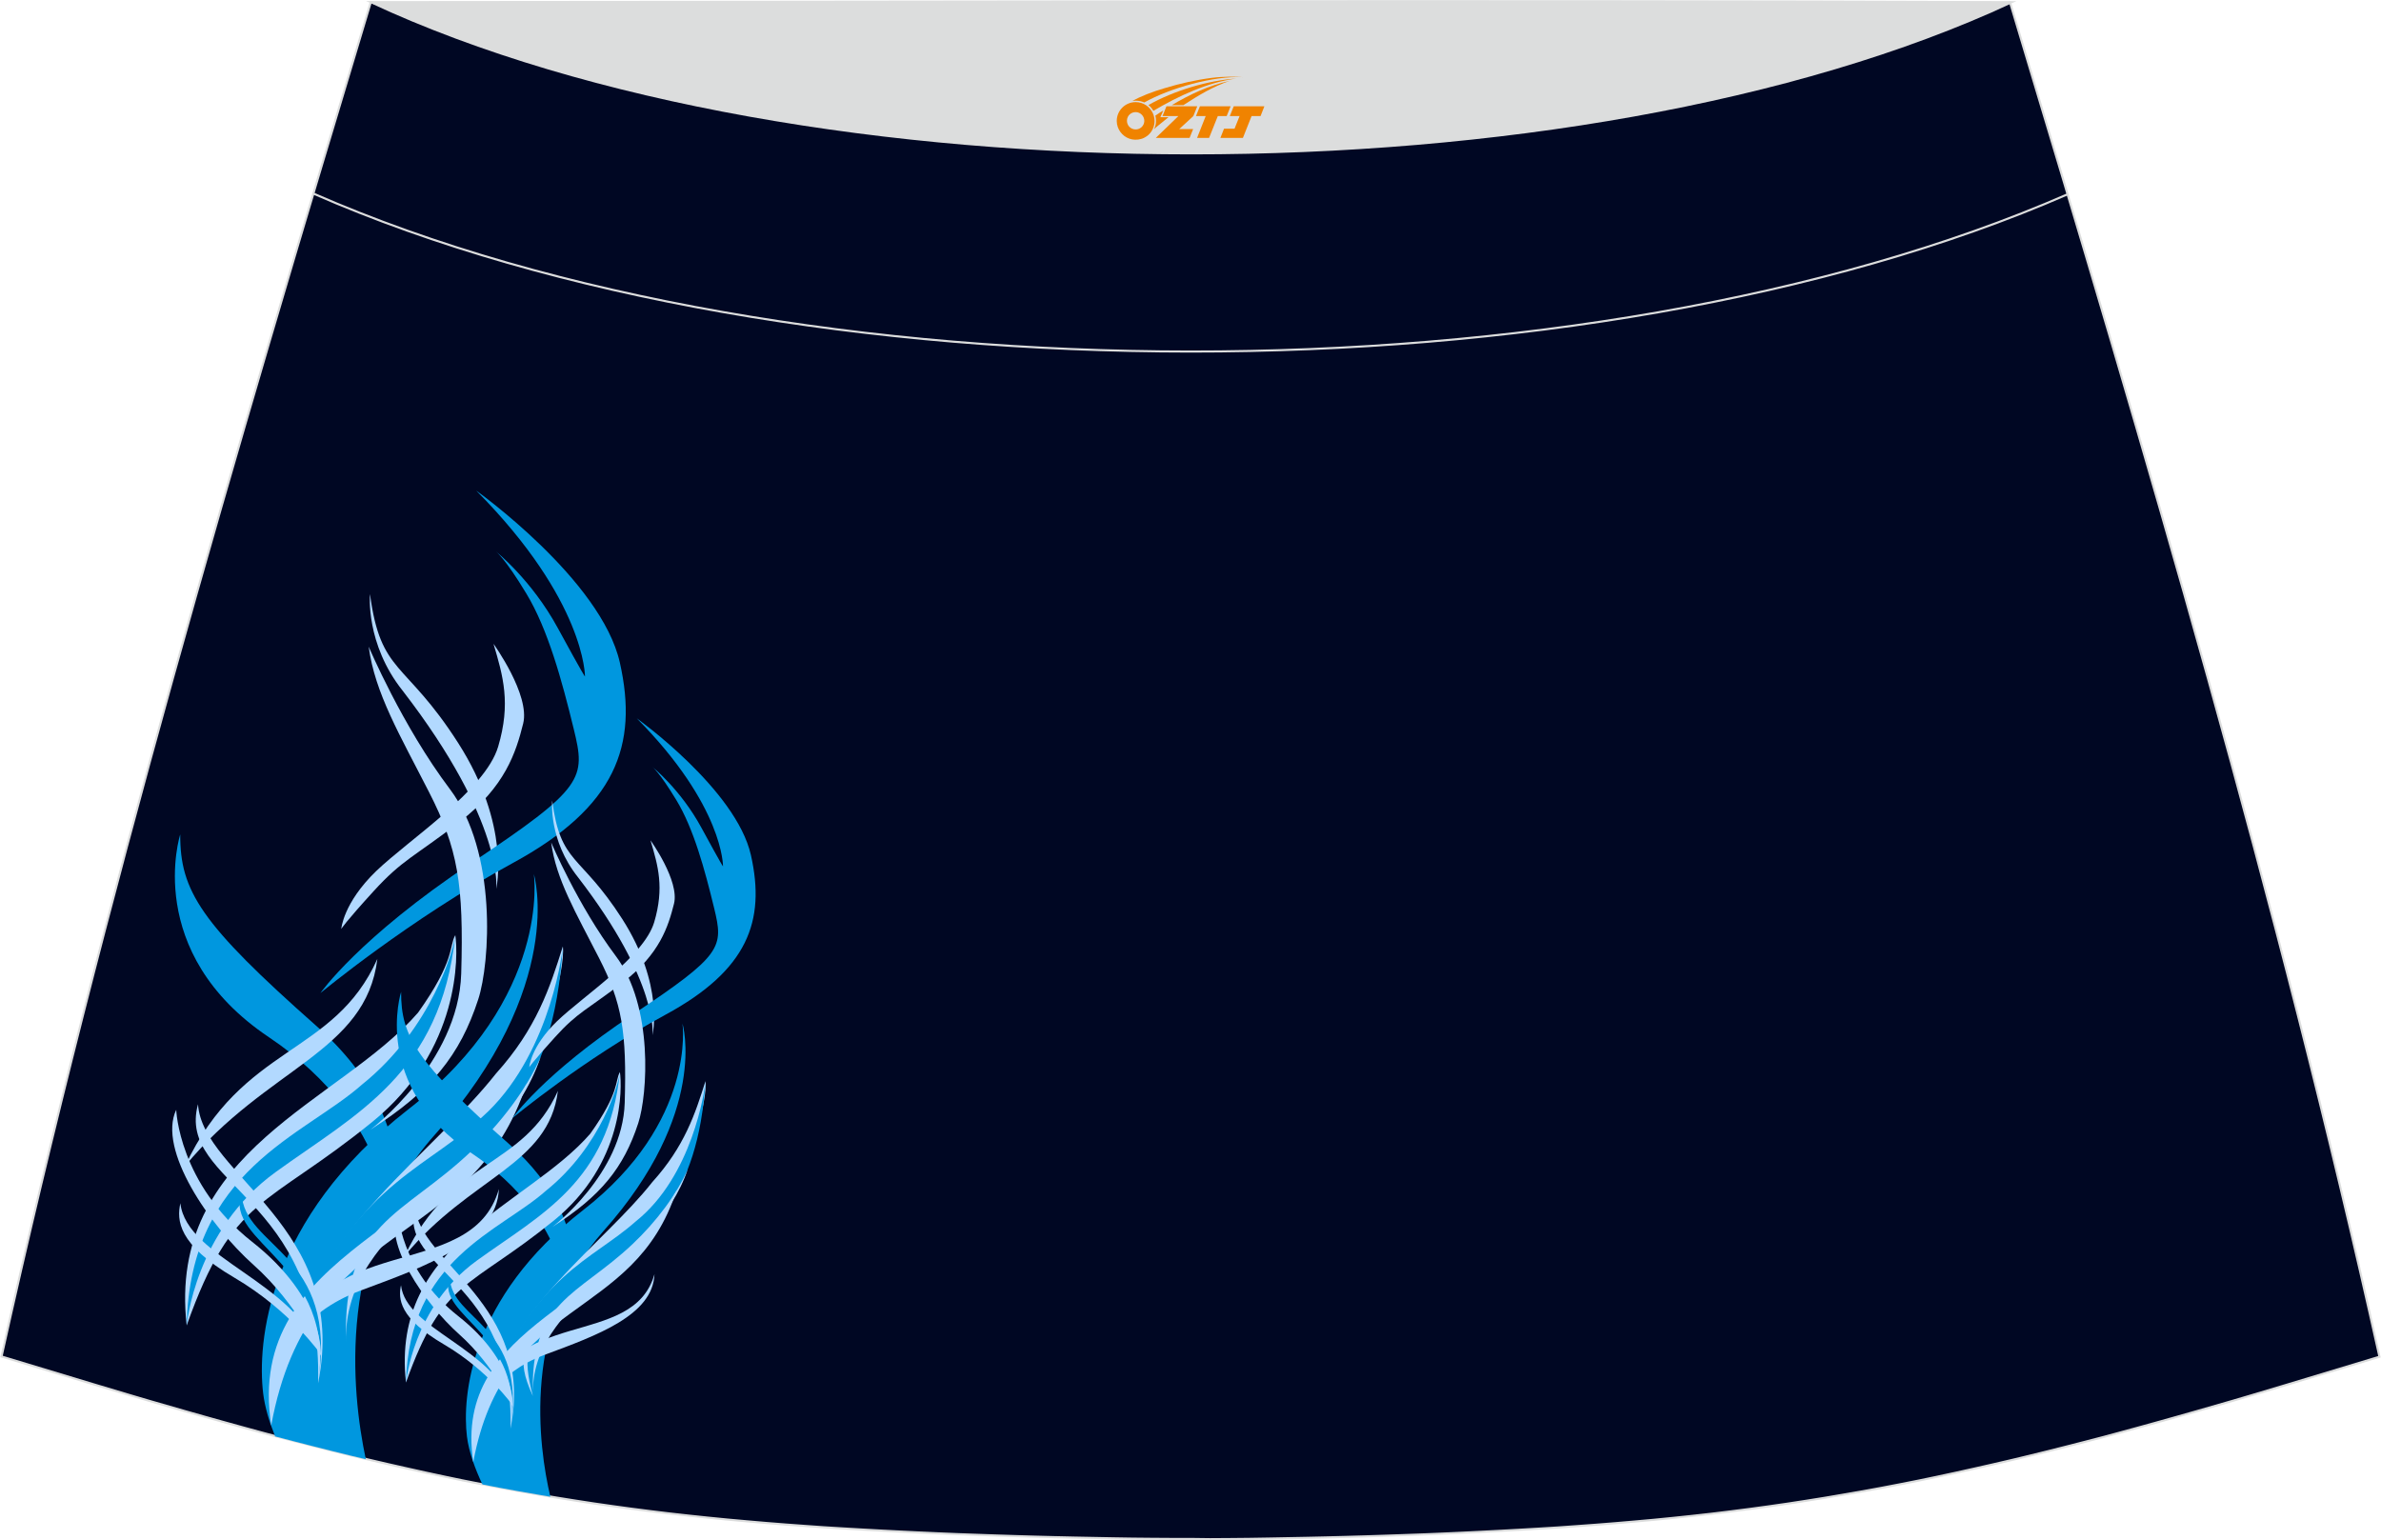 <?xml version="1.0" encoding="utf-8"?>
<!-- Generator: Adobe Illustrator 24.0.0, SVG Export Plug-In . SVG Version: 6.00 Build 0)  -->
<svg xmlns="http://www.w3.org/2000/svg" xmlns:xlink="http://www.w3.org/1999/xlink" version="1.1" id="图层_1" x="0px" y="0px" width="387.08px" height="250.4px" viewBox="0 0 387.08 250.4" enable-background="new 0 0 387.08 250.4" xml:space="preserve">
<g>
	<path fill="#000723" stroke="#DCDDDD" stroke-width="0.341" stroke-miterlimit="22.926" d="M193.53,250.19L193.53,250.19h-3.16   l-3.16-0.02l-3.16-0.03l-3.16-0.05l-3.16-0.06l-3.16-0.06l-3.16-0.07l-3.16-0.08l-3.16-0.09l-3.16-0.1l-3.16-0.11l-3.11-0.11   l-3.11-0.13l-3.11-0.14l-3.11-0.15l-3.11-0.16l-3.11-0.17l-3.11-0.18l-3.11-0.19l-3.11-0.22l-3.14-0.23l-3.14-0.25l-3.13-0.27   l-3.13-0.28l-3.13-0.31l-3.13-0.33l-3.13-0.35l-3.13-0.38l-3.11-0.4l-3.07-0.42l-3.06-0.44l-3.06-0.47l-3.06-0.49l-3.05-0.52   l-3.05-0.53l-3.05-0.56l-3.03-0.58l-3.03-0.6l-3.02-0.63l-3.02-0.65l-3.01-0.67l-3.01-0.68l-3.01-0.7l-3.01-0.72l-3-0.74   l-3.01-0.76l-3.01-0.77l-3-0.78l-3-0.81l-3-0.82l-3-0.83l-2.99-0.84l-2.99-0.85l-2.99-0.86l-2.99-0.86l-2.98-0.88l-2.98-0.89   l-2.98-0.89l-2.98-0.9l-2.98-0.9l-2.98-0.9l-2.98-0.9l-2.98-0.9C16.76,146.09,38.03,74.25,60.28,0.35   c106.77,29.51,159.7,29.51,266.48,0c22.25,73.91,43.52,145.74,60.07,220.22l-2.98,0.9l-2.98,0.9l-2.98,0.9l-2.98,0.9l-2.98,0.9   l-2.98,0.89l-2.98,0.89l-2.98,0.88l-2.99,0.86l-2.99,0.86l-2.99,0.85l-2.99,0.84l-3,0.83l-3,0.82l-3,0.81l-3,0.78l-3.01,0.77   l-3.01,0.76l-3,0.74l-3,0.72l-3.01,0.7l-3.01,0.68l-3.01,0.67l-3.02,0.65l-3.02,0.63l-3.03,0.6l-3.03,0.58l-3.05,0.56l-3.05,0.53   l-3.05,0.52l-3.06,0.49l-3.06,0.47l-3.06,0.44l-3.07,0.42l-3.11,0.4l-3.11,0.38l-3.13,0.35l-3.13,0.33l-3.13,0.31l-3.13,0.28   l-3.14,0.27l-3.14,0.25l-3.14,0.23l-3.11,0.22l-3.11,0.19l-3.11,0.18l-3.11,0.17l-3.11,0.16l-3.11,0.15l-3.11,0.14l-3.11,0.13   l-3.11,0.11l-3.16,0.11l-3.16,0.1l-3.16,0.09l-3.16,0.08l-3.16,0.07l-3.16,0.06l-3.16,0.06l-3.16,0.05l-3.16,0.03l-3.16,0.02   L193.53,250.19L193.53,250.19L193.53,250.19z"/>
	<g>
		<g>
			<path fill="#B2D9FF" d="M60.15,96.59c0,0-0.78,8.05,5.31,15.7c16.58,21.49,15.21,32.22,15.21,32.22s2.44-10.27-6.21-23.76     C65.82,107.26,61.9,109.71,60.15,96.59z"/>
			<path fill="#0097DF" d="M77.42,79.76c0,0,20.31,14.48,23.35,27.96c3.03,13.48-0.65,23.48-17.41,32.59s-31.27,21.14-31.27,21.14     s6.22-8.97,24.58-21.18s18.56-13.73,16.61-21.73c-1.95-8-4.21-16.25-7.71-22.04c-3.5-5.8-4.94-6.84-4.94-6.84     s5.79,4.61,10.04,12.42c4.25,7.81,4.43,7.91,4.43,7.91S95.23,97.71,77.42,79.76z"/>
			<path fill="#0097DF" d="M29.3,135.66c0,0-6.18,19.14,14.41,32.96c20.6,13.82,19.64,31.54,19.64,31.54s6.94-16.69-11.91-33.36     S29.27,144.86,29.3,135.66z"/>
			<path fill="#0097DF" d="M86.79,142.11c0,0,2.91,20.11-20.31,38.16c-23.22,18.04-24.66,38.21-23.7,46.23     c0.27,2.26,1.02,4.71,1.95,7.02l0.25,0.07l3,0.78l3.01,0.77l3.01,0.76l3,0.74l2.47,0.59c-2.34-11-4.83-34.71,11.2-52.73     C92.26,160.24,86.79,142.11,86.79,142.11z"/>
			<path fill="#B2D9FF" d="M59.94,105.13c0,0,5.44,12.87,13.2,23.16c7.75,10.29,6.52,28.32,4.61,34.17     c-2.96,9.09-7.62,14.89-17.52,21.19c0,0,14.33-10.82,14.75-25.37c0.43-14.55-0.55-20.37-5.25-29.54     C65.06,119.58,60.93,112.67,59.94,105.13z"/>
			<path fill="#B2D9FF" d="M91.5,153.87c0.47,3.1-2.74,21.36-17.09,33.02c-17.07,13.87-16.89,12.45-26.79,32.13     c3.38-18.66,22.98-31.72,33.03-44.51C87.2,167.25,89.4,160.57,91.5,153.87z"/>
			<path fill="#0097DF" d="M91.5,153.87c-0.15,2-2.72,19.45-14.17,28.62c-9.38,8.31-19.81,10.18-31.63,36.63     c0,0,6.04-9.97,20.21-21.61C80.07,185.89,89.98,177.75,91.5,153.87z"/>
			<path fill="#B2D9FF" d="M56.26,218.21c-0.6-19.67,24.82-26.29,31.65-46.42c-2.26,5.25-6.5,10.82-11.33,15.4     C65.32,197.87,55.62,198.64,56.26,218.21z"/>
			<path fill="#0097DF" d="M56.26,218.21c-3.91-8.4-1.07-9.81,1.77-15.53C55.62,209.04,53.93,209.16,56.26,218.21z"/>
			<path fill="#B2D9FF" d="M81.1,193.31c-4.4,15.62-30.15,6.23-34.54,27.38c0,0,1.59-7,12.16-10.92     C69.3,205.85,80.79,201.73,81.1,193.31z"/>
			<path fill="#B2D9FF" d="M67.97,164.62c6.11-8.58,5.01-10.84,6.05-12.59c0.47,3.1,0.9,18.67-13.47,30.34     c-17.33,14.07-22.66,11.89-30.2,33.11C27.12,186.97,55.33,179.21,67.97,164.62z"/>
			<path fill="#B2D9FF" d="M61.35,155.89c-7.09,15.84-21.91,13.78-31.25,33.65C43.42,173.43,59.48,171.12,61.35,155.89z"/>
			<path fill="#0097DF" d="M74.01,152.03c-0.15,2-3.72,15.13-15.17,24.3c-9.38,8.32-27.96,13.83-28.49,39.13     c0,0,1.33-15.41,14.46-24.91C57.93,181.05,71.68,174.53,74.01,152.03z"/>
			<path fill="#B2D9FF" d="M80.23,104.67c0,0,5.99,8.3,4.82,12.97c-1.17,4.67-2.91,10.26-10.34,15.98     c-7.43,5.73-9.25,6.09-13.96,11.25s-5.27,6.15-5.27,6.15s0.3-4.21,5.67-9.4c5.39-5.18,17.71-13.13,19.83-20.22     C83.08,114.34,81.79,109.93,80.23,104.67z"/>
			<path fill="#B2D9FF" d="M85.6,176.17c-8.74,27.19-35.27,21.46-41.51,55.58C39.69,203.04,73.86,199.86,85.6,176.17z"/>
			<path fill="#B2D9FF" d="M32.19,179.52c0.74,11.56,24.68,19.94,19.52,45.37C52.56,194.36,28.61,192.62,32.19,179.52z"/>
			<path fill="#0097DF" d="M51.7,224.9c3.44-21.35-12.17-21.94-12.42-30.97C36.26,202.07,54.78,205.52,51.7,224.9z"/>
			<path fill="#B2D9FF" d="M28.65,180.42c0,0,0.38,12.05,12.33,21.46c11.96,9.4,11.18,18.57,11.18,18.57s-3.75-8.4-10.93-14.8     C34.05,199.24,25.56,186.88,28.65,180.42z"/>
			<path fill="#B2D9FF" d="M29.32,195.61c1.05,9.04,18.67,12.64,22.86,24.61c0,0-4.94-7.15-14.12-12.53S28.73,198.36,29.32,195.61z"/>
		</g>
		<g>
			<path fill="#B2D9FF" d="M89.77,130.16c0,0-0.64,6.4,4.22,12.49c13.18,17.11,12.09,25.64,12.09,25.64s1.94-8.17-4.93-18.9     C94.27,138.66,91.15,140.62,89.77,130.16z"/>
			<path fill="#0097DF" d="M103.52,116.78c0,0,16.15,11.53,18.56,22.25s-0.52,18.69-13.88,25.93     c-13.36,7.23-24.89,16.81-24.89,16.81s4.94-7.13,19.57-16.84c14.62-9.71,14.76-10.92,13.22-17.29     c-1.55-6.37-3.34-12.93-6.13-17.54c-2.78-4.6-3.93-5.44-3.93-5.44s4.6,3.67,7.98,9.89c3.38,6.22,3.52,6.3,3.52,6.3     S117.68,131.07,103.52,116.78z"/>
			<path fill="#0097DF" d="M65.21,161.25c0,0-4.93,15.23,11.46,26.23s15.62,25.11,15.62,25.11s5.54-13.28-9.47-26.55     C67.81,172.77,65.17,168.57,65.21,161.25z"/>
			<path fill="#0097DF" d="M110.95,166.4c0,0,2.31,16-16.17,30.35s-19.64,30.4-18.87,36.77c0.31,2.55,1.36,5.35,2.52,7.81l2.75,0.53     l3.05,0.56l3.05,0.53l2.19,0.38c-1.9-8.08-4.75-28.15,8.65-43.21C115.3,180.83,110.95,166.4,110.95,166.4z"/>
			<path fill="#B2D9FF" d="M89.61,136.97c0,0,4.33,10.24,10.49,18.44c6.16,8.18,5.18,22.54,3.66,27.19     c-2.36,7.23-6.07,11.84-13.95,16.86c0,0,11.41-8.6,11.75-20.17c0.34-11.57-0.43-16.21-4.16-23.51     C93.67,148.46,90.38,142.96,89.61,136.97z"/>
			<path fill="#B2D9FF" d="M114.69,175.76c0.38,2.47-2.18,16.99-13.62,26.27c-13.59,11.03-13.45,9.9-21.32,25.55     c2.69-14.84,18.3-25.23,26.3-35.41C111.27,186.4,113.02,181.08,114.69,175.76z"/>
			<path fill="#0097DF" d="M114.69,175.76c-0.11,1.59-2.17,15.47-11.29,22.77c-7.47,6.62-15.78,8.09-25.19,29.13     c0,0,4.81-7.93,16.08-17.19C105.58,201.22,113.48,194.77,114.69,175.76z"/>
			<path fill="#B2D9FF" d="M86.63,226.96c-0.48-15.66,19.77-20.91,25.2-36.93c-1.81,4.18-5.17,8.62-9.02,12.25     C93.84,210.76,86.13,211.37,86.63,226.96z"/>
			<path fill="#B2D9FF" d="M86.63,226.96c-3.1-6.68-0.85-7.81,1.42-12.35C86.13,219.66,84.78,219.74,86.63,226.96z"/>
			<path fill="#B2D9FF" d="M106.4,207.14c-3.51,12.42-23.99,4.94-27.49,21.78c0,0,1.27-5.57,9.68-8.68     C97.01,217.11,106.15,213.84,106.4,207.14z"/>
			<path fill="#B2D9FF" d="M95.96,184.31c4.86-6.82,4-8.63,4.82-10.02c0.36,2.47,0.7,14.86-10.73,24.13     c-13.8,11.2-18.04,9.45-24.05,26.34C63.46,202.07,85.9,195.91,95.96,184.31z"/>
			<path fill="#B2D9FF" d="M90.7,177.35c-5.65,12.6-17.45,10.96-24.87,26.77C76.42,191.31,89.21,189.48,90.7,177.35z"/>
			<path fill="#0097DF" d="M100.78,174.3c-0.11,1.59-2.97,12.04-12.08,19.33c-7.47,6.62-22.25,11-22.69,31.13     c0,0,1.07-12.26,11.51-19.82C87.97,197.38,98.92,192.2,100.78,174.3z"/>
			<path fill="#B2D9FF" d="M105.75,136.61c0,0,4.76,6.6,3.82,10.32c-0.94,3.72-2.32,8.16-8.24,12.72c-5.92,4.55-7.37,4.84-11.1,8.96     s-4.19,4.89-4.19,4.89s0.24-3.35,4.52-7.48c4.29-4.13,14.09-10.45,15.79-16.08C108.02,144.3,106.99,140.79,105.75,136.61z"/>
			<path fill="#B2D9FF" d="M109.99,193.5c-6.97,21.63-28.07,17.06-33.05,44.21C73.45,214.87,100.63,212.35,109.99,193.5z"/>
			<path fill="#B2D9FF" d="M67.48,196.15c0.58,9.2,19.63,15.88,15.51,36.11C83.69,207.96,64.64,206.58,67.48,196.15z"/>
			<path fill="#0097DF" d="M82.99,232.27c2.75-16.98-9.67-17.46-9.88-24.65C70.72,214.1,85.45,216.85,82.99,232.27z"/>
			<path fill="#B2D9FF" d="M64.68,196.87c0,0,0.28,9.59,9.8,17.08c9.51,7.49,8.89,14.78,8.89,14.78s-2.98-6.68-8.7-11.79     C68.96,211.84,62.22,202,64.68,196.87z"/>
			<path fill="#B2D9FF" d="M65.19,208.95c0.83,7.19,14.84,10.06,18.19,19.58c0,0-3.93-5.69-11.23-9.98     C64.85,214.27,64.73,211.13,65.19,208.95z"/>
		</g>
	</g>
	<path fill="none" stroke="#DCDDDD" stroke-width="0.341" stroke-miterlimit="22.926" d="M336.14,31.58   c-78.2,34.13-207.1,34.1-285.19-0.11"/>
	<path fill="#DCDDDD" stroke="#DCDDDD" stroke-width="0.341" stroke-miterlimit="22.926" d="M327.06,0.35   c-70.39,32.77-196.37,32.77-266.77,0C149.22,0.32,238.12,0.01,327.06,0.35z"/>
	
</g>
<g id="图层_x0020_1">
	<path fill="#F08300" d="M181.73,20.68c0.416,1.136,1.472,1.984,2.752,2.032c0.144,0,0.304,0,0.448-0.016h0.016   c0.016,0,0.064,0,0.128-0.016c0.032,0,0.048-0.016,0.08-0.016c0.064-0.016,0.144-0.032,0.224-0.048c0.016,0,0.016,0,0.032,0   c0.192-0.048,0.4-0.112,0.576-0.208c0.192-0.096,0.4-0.224,0.608-0.384c0.672-0.56,1.104-1.408,1.104-2.352   c0-0.224-0.032-0.448-0.08-0.672l0,0C187.57,18.8,187.52,18.63,187.44,18.45C186.97,17.36,185.89,16.6,184.62,16.6C182.93,16.6,181.55,17.97,181.55,19.67C181.55,20.02,181.61,20.36,181.73,20.68L181.73,20.68L181.73,20.68z M186.03,19.7L186.03,19.7C186,20.48,185.34,21.08,184.56,21.04C183.77,21.01,183.18,20.36,183.21,19.57c0.032-0.784,0.688-1.376,1.472-1.344   C185.45,18.26,186.06,18.93,186.03,19.7L186.03,19.7z"/>
	<polygon fill="#F08300" points="200.06,17.28 ,199.42,18.87 ,197.98,18.87 ,196.56,22.42 ,194.61,22.42 ,196.01,18.87 ,194.43,18.87    ,195.07,17.28"/>
	<path fill="#F08300" d="M202.03,12.55c-1.008-0.096-3.024-0.144-5.056,0.112c-2.416,0.304-5.152,0.912-7.616,1.664   C187.31,14.93,185.44,15.65,184.09,16.42C184.29,16.39,184.48,16.37,184.67,16.37c0.48,0,0.944,0.112,1.36,0.288   C190.13,14.34,197.33,12.29,202.03,12.55L202.03,12.55L202.03,12.55z"/>
	<path fill="#F08300" d="M187.5,18.02c4-2.368,8.88-4.672,13.488-5.248c-4.608,0.288-10.224,2-14.288,4.304   C187.02,17.33,187.29,17.65,187.5,18.02C187.5,18.02,187.5,18.02,187.5,18.02z"/>
	<polygon fill="#F08300" points="205.55,17.28 ,204.93,18.87 ,203.47,18.87 ,202.06,22.42 ,201.6,22.42 ,200.09,22.42 ,198.4,22.42    ,198.99,20.92 ,200.7,20.92 ,201.52,18.87 ,199.93,18.87 ,200.57,17.28"/>
	<polygon fill="#F08300" points="194.64,17.28 ,194,18.87 ,191.71,20.98 ,193.97,20.98 ,193.39,22.42 ,187.9,22.42 ,191.57,18.87    ,188.99,18.87 ,189.63,17.28"/>
	<path fill="#F08300" d="M199.92,13.14c-3.376,0.752-6.464,2.192-9.424,3.952h1.888C194.81,15.52,197.15,14.09,199.92,13.14z    M189.12,17.96C188.49,18.34,188.43,18.39,187.82,18.8c0.064,0.256,0.112,0.544,0.112,0.816c0,0.496-0.112,0.976-0.32,1.392   c0.176-0.16,0.32-0.304,0.432-0.4c0.272-0.24,0.768-0.64,1.6-1.296l0.32-0.256H188.64l0,0L189.12,17.96L189.12,17.96L189.12,17.96z"/>
</g>
</svg>